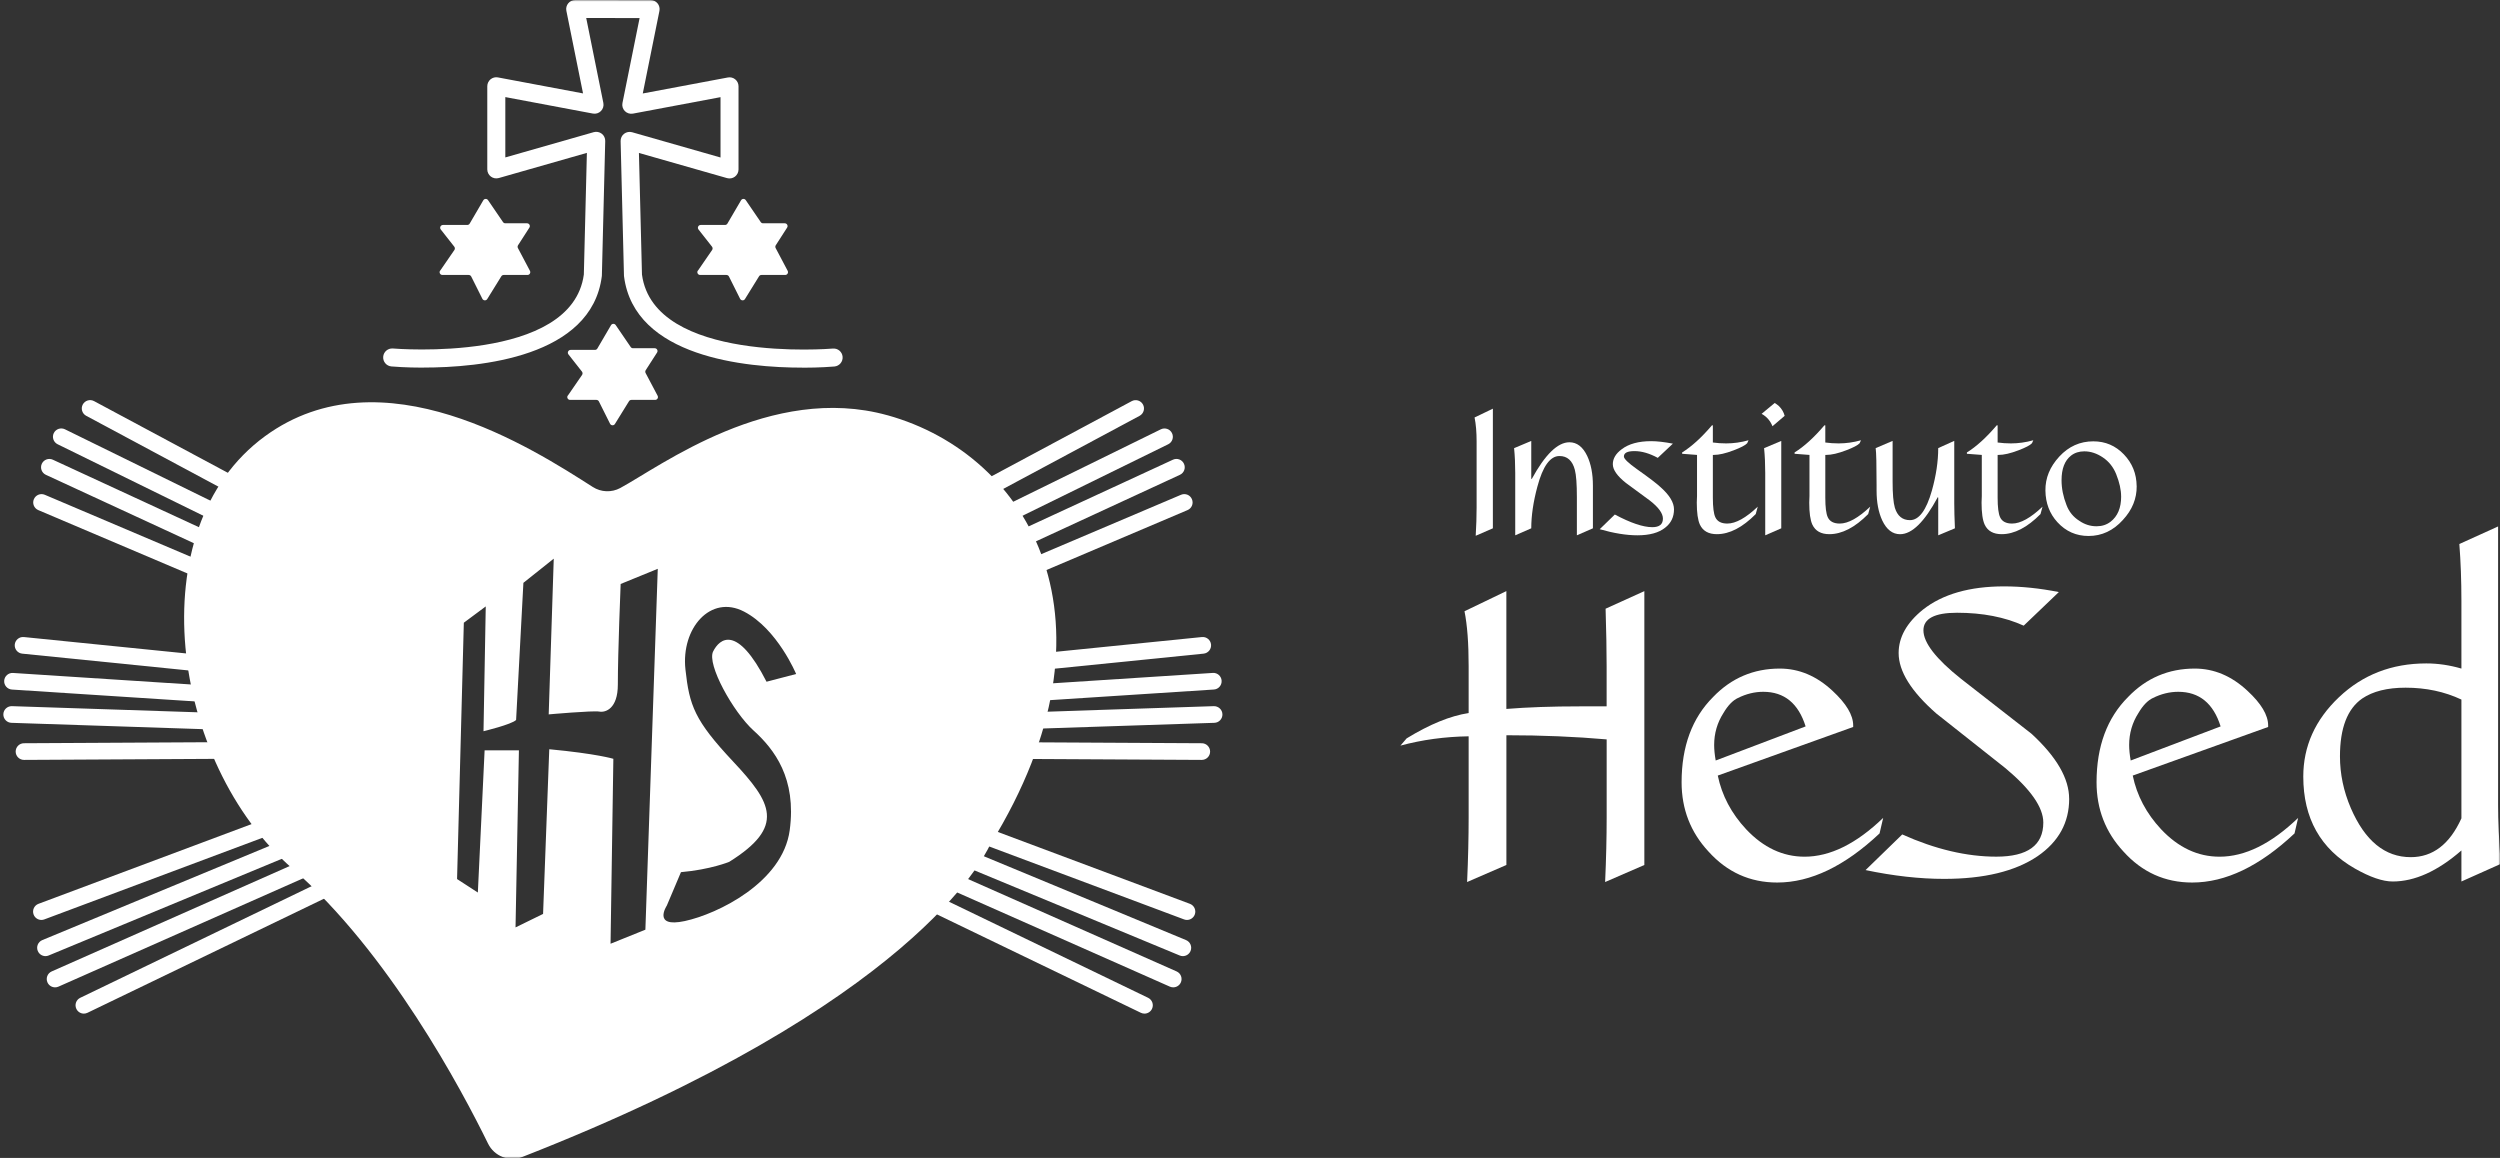 <svg width="747" height="346" viewBox="0 0 747 346" fill="none" xmlns="http://www.w3.org/2000/svg">
<rect x="0" y="0" width="747" height="346" fill="#333333" stroke="none"/>
<g clip-path="url(#clip0_572_7339)">
<mask id="mask0_572_7339" style="mask-type:luminance" maskUnits="userSpaceOnUse" x="0" y="0" width="747" height="346">
<path d="M747 0H0V346H747V0Z" fill="white"/>
</mask>
<g mask="url(#mask0_572_7339)">
<path d="M265.171 124.08C230.391 114.42 197.311 139.35 185.331 145.82C182.731 147.22 179.591 147.09 177.111 145.5C159.221 134.08 114.131 104.86 79.211 130.32C41.271 157.99 50.981 227.89 87.341 259.5C116.121 284.53 137.971 325.66 145.831 341.71C147.691 345.51 152.151 347.23 156.091 345.69C272.701 300.06 293.831 256.38 295.701 252.71C295.791 252.53 295.891 252.35 296.001 252.18C336.841 185.94 307.791 135.91 265.161 124.07L265.171 124.08ZM192.841 277.79L182.431 281.99L183.271 226.73C183.271 226.73 178.401 225.22 164.121 223.87L162.271 273.08L154.041 277.11L155.051 224.2H144.801L142.781 266.69L136.571 262.66L138.591 186.07L145.141 181.2L144.471 218.49C144.471 218.49 152.871 216.47 154.211 215.13L156.391 174.15L165.461 166.93L163.951 213.46C163.951 213.46 177.221 212.28 179.071 212.62C180.921 212.96 184.611 211.78 184.611 204.56C184.611 194.82 185.451 174.49 185.451 174.49L196.541 169.96L192.841 277.79ZM225.191 218.3C231.341 223.88 238.071 232.53 235.961 248.1C233.851 263.67 214.431 273.09 204.621 275.21C194.811 277.32 199.241 270.6 199.241 270.6L203.471 260.6C212.311 259.83 217.891 257.52 217.891 257.52C234.811 246.95 230.581 239.83 219.041 227.53C207.501 215.22 205.991 210.84 204.811 200.04C203.461 187.73 212.311 177.54 222.311 182.74C232.311 187.93 237.881 201.39 237.881 201.39L229.041 203.7C220.201 186.4 215.001 190.82 213.081 194.66C211.161 198.51 219.041 212.73 225.191 218.31V218.3Z" fill="white"/>
<path d="M131.541 80.85L135.771 74.7C135.981 74.4 135.961 74 135.741 73.71L131.701 68.57C131.271 68.02 131.661 67.22 132.361 67.22H139.621C139.921 67.22 140.191 67.06 140.341 66.81L144.411 59.85C144.721 59.32 145.471 59.29 145.821 59.8L150.301 66.36C150.461 66.59 150.711 66.72 150.991 66.72H157.481C158.141 66.72 158.541 67.45 158.181 68.01L154.791 73.28C154.631 73.53 154.611 73.86 154.751 74.12L158.351 80.93C158.641 81.49 158.241 82.16 157.611 82.16H150.501C150.211 82.16 149.941 82.31 149.791 82.56L145.591 89.35C145.251 89.91 144.431 89.87 144.131 89.28L140.801 82.62C140.661 82.34 140.371 82.16 140.051 82.16H132.191C131.521 82.16 131.121 81.41 131.501 80.85H131.541Z" fill="white"/>
<path d="M208.551 80.85L212.781 74.7C212.991 74.4 212.971 74 212.751 73.71L208.711 68.57C208.281 68.02 208.671 67.22 209.371 67.22H216.631C216.931 67.22 217.201 67.06 217.351 66.81L221.421 59.85C221.731 59.32 222.481 59.29 222.831 59.8L227.311 66.36C227.471 66.59 227.721 66.72 228.001 66.72H234.491C235.151 66.72 235.551 67.45 235.191 68.01L231.801 73.28C231.641 73.53 231.621 73.86 231.761 74.12L235.361 80.93C235.651 81.49 235.251 82.16 234.621 82.16H227.511C227.221 82.16 226.951 82.31 226.801 82.56L222.601 89.35C222.261 89.91 221.441 89.87 221.141 89.28L217.811 82.62C217.671 82.34 217.381 82.16 217.061 82.16H209.201C208.531 82.16 208.131 81.41 208.511 80.85H208.551Z" fill="white"/>
<path d="M169.691 118.18L173.921 112.03C174.131 111.73 174.111 111.33 173.891 111.04L169.851 105.9C169.421 105.35 169.811 104.55 170.511 104.55H177.771C178.071 104.55 178.341 104.39 178.491 104.14L182.561 97.18C182.871 96.65 183.621 96.62 183.971 97.13L188.451 103.69C188.611 103.92 188.861 104.05 189.141 104.05H195.631C196.291 104.05 196.691 104.78 196.331 105.34L192.941 110.61C192.781 110.86 192.761 111.19 192.901 111.45L196.501 118.26C196.791 118.82 196.391 119.49 195.761 119.49H188.651C188.361 119.49 188.091 119.64 187.941 119.89L183.741 126.68C183.401 127.24 182.581 127.2 182.281 126.61L178.951 119.95C178.811 119.67 178.521 119.49 178.201 119.49H170.341C169.671 119.49 169.271 118.74 169.651 118.18H169.691Z" fill="white"/>
<path d="M126.501 109.85C121.191 109.85 117.521 109.54 116.941 109.49C115.461 109.36 114.371 108.05 114.501 106.57C114.631 105.09 115.941 104 117.421 104.13C117.951 104.18 170.901 108.56 174.451 82.02L175.361 45.68L149.031 53.2C148.221 53.43 147.351 53.27 146.671 52.76C146.001 52.25 145.601 51.46 145.601 50.61V25.77C145.601 24.97 145.961 24.21 146.571 23.7C147.191 23.19 148.001 22.98 148.781 23.13L174.211 27.91L169.231 3.22C169.071 2.43 169.271 1.61 169.791 0.99C170.301 0.37 171.061 0 171.871 0H183.911C185.401 0 186.601 1.2 186.601 2.69C186.601 4.18 185.401 5.38 183.911 5.38H175.161L180.281 30.76C180.461 31.64 180.191 32.54 179.561 33.18C178.931 33.82 178.031 34.1 177.151 33.93L150.991 29.01V47.04L177.411 39.49C178.231 39.26 179.121 39.43 179.801 39.95C180.481 40.47 180.861 41.29 180.841 42.14L179.841 82.28C179.841 82.37 179.841 82.46 179.821 82.55C176.751 106.74 143.381 109.83 126.511 109.83L126.501 109.85Z" fill="white"/>
<path d="M239.771 109.85C222.911 109.85 189.541 106.76 186.461 82.57C186.451 82.48 186.441 82.39 186.441 82.3L185.441 42.16C185.421 41.3 185.811 40.49 186.481 39.97C187.161 39.45 188.041 39.28 188.871 39.51L215.291 47.06V29.03L189.121 33.95C188.241 34.11 187.341 33.83 186.711 33.2C186.081 32.56 185.811 31.66 185.991 30.78L191.111 5.4H183.911C182.421 5.4 181.221 4.2 181.221 2.71C181.221 1.22 182.421 0.02 183.911 0.02H194.401C195.211 0.02 195.971 0.38 196.481 1.01C196.991 1.63 197.191 2.45 197.041 3.24L192.061 27.93L217.491 23.15C218.281 23 219.091 23.21 219.701 23.72C220.321 24.23 220.671 24.99 220.671 25.79V50.63C220.671 51.47 220.271 52.27 219.601 52.78C218.931 53.29 218.051 53.45 217.241 53.22L190.911 45.7L191.821 82.04C195.371 108.59 248.321 104.2 248.851 104.15C250.341 104.02 251.641 105.11 251.771 106.59C251.901 108.07 250.811 109.37 249.331 109.51C248.761 109.56 245.081 109.87 239.771 109.87V109.85Z" fill="white"/>
<path d="M249.441 172.72C248.551 172.72 247.691 172.24 247.241 171.41C246.591 170.2 247.051 168.69 248.261 168.04L338.161 119.86C339.371 119.21 340.881 119.67 341.531 120.88C342.181 122.09 341.721 123.6 340.511 124.25L250.611 172.43C250.241 172.63 249.831 172.73 249.441 172.73V172.72Z" fill="white"/>
<path d="M253.661 179.27C252.741 179.27 251.861 178.76 251.421 177.88C250.811 176.65 251.321 175.15 252.561 174.55L346.861 128.28C348.091 127.68 349.581 128.18 350.191 129.42C350.801 130.65 350.291 132.15 349.051 132.75L254.751 179.02C254.401 179.19 254.021 179.28 253.661 179.28V179.27Z" fill="white"/>
<path d="M257.611 185.5C256.671 185.5 255.771 184.96 255.351 184.05C254.771 182.8 255.321 181.32 256.571 180.75L350.471 137.36C351.721 136.78 353.201 137.33 353.771 138.58C354.351 139.83 353.801 141.31 352.551 141.88L258.651 185.27C258.311 185.43 257.961 185.5 257.611 185.5Z" fill="white"/>
<path d="M261.021 192.05C260.051 192.05 259.131 191.48 258.731 190.53C258.191 189.26 258.781 187.8 260.051 187.27L352.891 147.84C354.161 147.3 355.621 147.89 356.151 149.16C356.691 150.43 356.101 151.89 354.831 152.42L261.991 191.85C261.671 191.98 261.341 192.05 261.021 192.05Z" fill="white"/>
<path d="M341.971 302.87C341.611 302.87 341.241 302.79 340.891 302.62L258.891 263.06C257.651 262.46 257.131 260.98 257.731 259.74C258.331 258.5 259.821 257.98 261.051 258.58L343.051 298.14C344.291 298.74 344.811 300.22 344.211 301.46C343.781 302.35 342.891 302.87 341.971 302.87Z" fill="white"/>
<path d="M350.571 295.02C350.231 295.02 349.891 294.95 349.561 294.81L261.411 255.78C260.151 255.22 259.591 253.75 260.141 252.5C260.701 251.24 262.171 250.67 263.421 251.23L351.571 290.26C352.831 290.82 353.391 292.29 352.841 293.54C352.431 294.47 351.521 295.02 350.561 295.02H350.571Z" fill="white"/>
<path d="M353.441 285.69C353.121 285.69 352.801 285.63 352.491 285.5L263.011 248.4C261.741 247.87 261.141 246.42 261.661 245.15C262.191 243.88 263.641 243.28 264.911 243.8L354.391 280.9C355.661 281.43 356.261 282.88 355.741 284.15C355.341 285.11 354.421 285.69 353.441 285.69Z" fill="white"/>
<path d="M354.671 274.88C354.381 274.88 354.091 274.83 353.801 274.72L264.371 241.26C263.081 240.78 262.431 239.34 262.911 238.06C263.391 236.77 264.831 236.12 266.111 236.6L355.541 270.06C356.831 270.54 357.481 271.98 357.001 273.26C356.631 274.26 355.681 274.88 354.671 274.88Z" fill="white"/>
<path d="M265.581 204.79C264.321 204.79 263.241 203.83 263.111 202.55C262.971 201.18 263.971 199.96 265.341 199.82L359.131 190.35C360.501 190.21 361.721 191.21 361.861 192.58C362.001 193.95 361.001 195.17 359.631 195.31L265.841 204.78C265.761 204.78 265.671 204.79 265.591 204.79H265.581Z" fill="white"/>
<path d="M267.321 212.21C266.021 212.21 264.921 211.2 264.841 209.88C264.751 208.51 265.791 207.32 267.161 207.24L362.381 201.07C363.751 200.97 364.941 202.02 365.021 203.39C365.111 204.76 364.071 205.95 362.701 206.03L267.481 212.2C267.431 212.2 267.371 212.2 267.321 212.2V212.21Z" fill="white"/>
<path d="M267.481 219.13C266.141 219.13 265.041 218.07 264.991 216.72C264.941 215.35 266.021 214.19 267.401 214.15L362.691 211C364.041 210.97 365.221 212.03 365.261 213.41C365.311 214.78 364.231 215.94 362.851 215.98L267.561 219.13C267.561 219.13 267.501 219.13 267.481 219.13Z" fill="white"/>
<path d="M359.091 227.06H359.081L267.651 226.56C266.281 226.56 265.171 225.43 265.171 224.06C265.171 222.69 266.291 221.58 267.661 221.58H267.671L359.101 222.08C360.471 222.08 361.581 223.21 361.581 224.58C361.581 225.95 360.461 227.06 359.091 227.06Z" fill="white"/>
<path d="M116.821 172.72C116.421 172.72 116.021 172.62 115.651 172.42L25.751 124.24C24.541 123.59 24.081 122.08 24.731 120.87C25.381 119.66 26.891 119.2 28.101 119.85L118.001 168.03C119.211 168.68 119.671 170.19 119.021 171.4C118.571 172.24 117.711 172.71 116.821 172.71V172.72Z" fill="white"/>
<path d="M112.601 179.27C112.231 179.27 111.861 179.19 111.511 179.01L17.211 132.74C15.981 132.13 15.471 130.64 16.071 129.41C16.681 128.18 18.171 127.67 19.401 128.27L113.701 174.54C114.931 175.15 115.441 176.64 114.841 177.87C114.411 178.75 113.521 179.26 112.601 179.26V179.27Z" fill="white"/>
<path d="M108.651 185.5C108.301 185.5 107.951 185.43 107.611 185.27L13.711 141.88C12.461 141.3 11.921 139.82 12.491 138.58C13.071 137.33 14.541 136.79 15.791 137.36L109.691 180.75C110.941 181.33 111.481 182.81 110.911 184.05C110.491 184.96 109.591 185.5 108.651 185.5Z" fill="white"/>
<path d="M105.251 192.05C104.931 192.05 104.601 191.99 104.281 191.85L11.441 152.42C10.171 151.88 9.581 150.42 10.121 149.16C10.661 147.9 12.111 147.3 13.381 147.84L106.221 187.27C107.491 187.81 108.081 189.27 107.541 190.53C107.141 191.48 106.221 192.05 105.251 192.05Z" fill="white"/>
<path d="M25.061 302.87C24.131 302.87 23.251 302.35 22.821 301.46C22.221 300.22 22.741 298.73 23.981 298.14L105.991 258.58C107.231 257.98 108.721 258.5 109.311 259.74C109.911 260.98 109.391 262.47 108.151 263.06L26.141 302.62C25.791 302.79 25.421 302.87 25.061 302.87Z" fill="white"/>
<path d="M16.461 295.02C15.501 295.02 14.591 294.47 14.181 293.54C13.621 292.28 14.191 290.81 15.451 290.26L103.601 251.23C104.861 250.67 106.331 251.24 106.881 252.5C107.441 253.76 106.871 255.23 105.611 255.78L17.461 294.81C17.131 294.96 16.791 295.02 16.451 295.02H16.461Z" fill="white"/>
<path d="M13.591 285.69C12.611 285.69 11.691 285.11 11.291 284.15C10.761 282.88 11.371 281.42 12.641 280.9L102.121 243.8C103.391 243.27 104.851 243.88 105.371 245.15C105.891 246.42 105.291 247.88 104.021 248.4L14.541 285.5C14.231 285.63 13.911 285.69 13.591 285.69Z" fill="white"/>
<path d="M12.371 274.88C11.361 274.88 10.411 274.26 10.041 273.26C9.561 271.97 10.211 270.54 11.501 270.06L100.931 236.6C102.211 236.12 103.651 236.77 104.131 238.06C104.611 239.35 103.961 240.78 102.671 241.26L13.241 274.72C12.951 274.83 12.661 274.88 12.371 274.88Z" fill="white"/>
<path d="M100.681 204.79C100.601 204.79 100.511 204.79 100.431 204.78L6.641 195.31C5.271 195.17 4.281 193.95 4.411 192.58C4.551 191.21 5.781 190.21 7.141 190.35L100.931 199.82C102.301 199.96 103.291 201.18 103.161 202.55C103.031 203.83 101.951 204.79 100.691 204.79H100.681Z" fill="white"/>
<path d="M98.951 212.21C98.901 212.21 98.841 212.21 98.791 212.21L3.571 206.04C2.201 205.95 1.161 204.77 1.251 203.4C1.341 202.03 2.531 200.99 3.891 201.08L99.111 207.25C100.481 207.34 101.521 208.52 101.431 209.89C101.341 211.21 100.251 212.22 98.951 212.22V212.21Z" fill="white"/>
<path d="M98.781 219.13C98.781 219.13 98.721 219.13 98.701 219.13L3.411 215.98C2.041 215.94 0.961 214.78 1.001 213.41C1.041 212.06 2.151 211 3.491 211C3.521 211 3.551 211 3.571 211L98.861 214.15C100.231 214.19 101.311 215.35 101.271 216.72C101.231 218.07 100.121 219.13 98.781 219.13Z" fill="white"/>
<path d="M7.171 227.06C5.801 227.06 4.691 225.95 4.681 224.58C4.681 223.21 5.781 222.08 7.161 222.08L98.591 221.58H98.601C99.971 221.58 101.081 222.69 101.091 224.06C101.091 225.43 99.991 226.56 98.611 226.56L7.181 227.06H7.171Z" fill="white"/>
<path d="M446.071 157.86L440.941 160.09C441.121 157.08 441.211 154.27 441.211 151.66V131.89C441.211 129.15 441.011 126.76 440.601 124.74L446.071 122.11V157.87V157.86Z" fill="white"/>
<path d="M475.961 157.86L471.171 159.95V148.61C471.171 144.65 470.971 141.91 470.561 140.38C469.841 137.64 468.311 136.26 465.971 136.26C463.181 136.26 460.981 139.32 459.361 145.44C458.151 149.94 457.541 154.08 457.541 157.86L452.751 159.95V141.33C452.751 138.68 452.641 136.2 452.411 133.91L457.541 131.75V143.02L457.671 143.15C461.671 135.82 465.431 132.15 468.941 132.15C471.191 132.15 472.971 133.52 474.271 136.27C475.391 138.65 475.961 141.6 475.961 145.11V157.86Z" fill="white"/>
<path d="M500.191 152.19C500.191 154.48 499.311 156.31 497.561 157.66C495.671 159.19 492.901 159.95 489.261 159.95C485.981 159.95 482.221 159.34 477.991 158.13L482.511 153.74C487.231 156.26 490.971 157.52 493.711 157.52C495.821 157.52 496.881 156.67 496.881 154.96C496.881 153.39 495.581 151.59 492.971 149.56C490.591 147.81 488.201 146.05 485.821 144.3C483.211 142.23 481.911 140.36 481.911 138.7C481.911 137.04 482.791 135.55 484.541 134.25C486.651 132.63 489.601 131.82 493.381 131.82C495.131 131.82 497.291 132.07 499.861 132.56L495.341 136.81C492.871 135.46 490.551 134.79 488.391 134.79C486.231 134.79 485.221 135.33 485.221 136.41C485.221 137.08 486.521 138.34 489.131 140.19C492.821 142.8 495.201 144.62 496.281 145.66C498.891 148 500.191 150.18 500.191 152.2V152.19Z" fill="white"/>
<path d="M525.221 151.38L524.611 153.61C520.651 157.61 516.781 159.61 513.001 159.61C510.531 159.61 508.841 158.67 507.941 156.78C507.311 155.43 507.001 153.23 507.001 150.17C507.001 149.72 507.021 149.07 507.071 148.21V135.93L502.621 135.59V135.19C505.451 133.44 508.421 130.74 511.531 127.09H511.801V132.22C513.101 132.4 514.431 132.49 515.781 132.49C517.981 132.49 520.211 132.18 522.461 131.55L522.061 132.44C521.521 133.03 520.171 133.74 518.011 134.56C515.631 135.47 513.651 135.93 512.071 135.93H511.801V148.68C511.801 151.56 512.051 153.52 512.541 154.55C513.121 155.81 514.321 156.44 516.121 156.44C518.641 156.44 521.681 154.75 525.231 151.38H525.221Z" fill="white"/>
<path d="M533.251 124.26L529.611 127.36C528.981 125.74 527.901 124.5 526.371 123.65L530.281 120.41C530.731 120.68 531.161 120.99 531.561 121.35C532.411 122.2 532.981 123.17 533.251 124.25V124.26ZM532.241 157.86L527.451 159.95V141.33C527.451 138.68 527.341 136.2 527.111 133.91L532.241 131.75V157.86Z" fill="white"/>
<path d="M558.821 151.38L558.211 153.61C554.251 157.61 550.381 159.61 546.601 159.61C544.131 159.61 542.441 158.67 541.541 156.78C540.911 155.43 540.601 153.23 540.601 150.17C540.601 149.72 540.621 149.07 540.671 148.21V135.93L536.221 135.59V135.19C539.051 133.44 542.021 130.74 545.131 127.09H545.401V132.22C546.701 132.4 548.031 132.49 549.381 132.49C551.581 132.49 553.811 132.18 556.061 131.55L555.661 132.44C555.121 133.03 553.771 133.74 551.611 134.56C549.231 135.47 547.251 135.93 545.671 135.93H545.401V148.68C545.401 151.56 545.651 153.52 546.141 154.55C546.721 155.81 547.921 156.44 549.721 156.44C552.241 156.44 555.281 154.75 558.831 151.38H558.821Z" fill="white"/>
<path d="M584.131 157.86L579.141 159.95V148.68L579.011 148.55C575.051 155.93 571.301 159.62 567.741 159.62C565.491 159.62 563.711 158.25 562.411 155.5C561.291 153.07 560.721 150.1 560.721 146.59V144.9C560.721 138.87 560.631 135.21 560.451 133.9L565.511 131.74V143.88C565.511 147.57 565.731 150.18 566.181 151.71C566.941 154.18 568.451 155.42 570.701 155.42C573.401 155.42 575.581 152.47 577.251 146.58C578.511 142.08 579.141 137.85 579.141 133.89L583.931 131.73V150.42C583.931 152.4 584.001 154.87 584.131 157.84V157.86Z" fill="white"/>
<path d="M610.311 151.38L609.701 153.61C605.741 157.61 601.871 159.61 598.091 159.61C595.621 159.61 593.931 158.67 593.031 156.78C592.401 155.43 592.091 153.23 592.091 150.17C592.091 149.72 592.111 149.07 592.161 148.21V135.93L587.711 135.59V135.19C590.541 133.44 593.511 130.74 596.621 127.09H596.891V132.22C598.191 132.4 599.521 132.49 600.871 132.49C603.071 132.49 605.301 132.18 607.551 131.55L607.151 132.44C606.611 133.03 605.261 133.74 603.101 134.56C600.721 135.47 598.741 135.93 597.161 135.93H596.891V148.68C596.891 151.56 597.141 153.52 597.631 154.55C598.211 155.81 599.411 156.44 601.211 156.44C603.731 156.44 606.771 154.75 610.321 151.38H610.311Z" fill="white"/>
<path d="M638.441 145.24C638.481 148.97 637.111 152.35 634.321 155.36C631.441 158.55 628.021 160.15 624.061 160.15C620.371 160.15 617.271 158.78 614.751 156.03C612.411 153.47 611.221 150.32 611.171 146.58C611.121 142.84 612.511 139.46 615.321 136.42C618.131 133.38 621.521 131.87 625.481 131.87C629.081 131.87 632.131 133.17 634.621 135.78C637.121 138.39 638.391 141.54 638.431 145.23L638.441 145.24ZM633.791 148.35C633.791 146.37 633.301 144.14 632.311 141.67C631.461 139.56 630.131 137.89 628.331 136.68C626.531 135.47 624.691 134.86 622.801 134.86C621.231 134.86 619.901 135.29 618.821 136.14C616.931 137.62 615.991 140.08 615.991 143.49C615.991 145.92 616.481 148.39 617.471 150.91C618.231 152.93 619.521 154.51 621.321 155.63C622.891 156.71 624.601 157.25 626.451 157.25C628.071 157.25 629.461 156.8 630.631 155.9C632.741 154.28 633.801 151.76 633.801 148.34L633.791 148.35Z" fill="white"/>
<path d="M491.351 258.45L479.611 263.55C479.921 256.65 480.071 250.22 480.071 244.25V220.93C470.701 220.11 460.721 219.69 450.111 219.69V258.45L438.371 263.55C438.681 256.65 438.831 250.22 438.831 244.25V220.01C431.731 220.11 424.931 221.04 418.451 222.79L420.301 220.63C427.201 216.41 433.371 213.89 438.831 213.06V199.01C438.831 192.22 438.421 186.76 437.591 182.64L450.101 176.62V211.83C456.381 211.32 463.741 211.06 472.181 211.06H480.061V199.02C480.061 194.49 479.961 188.78 479.751 181.88L491.331 176.63V258.47L491.351 258.45Z" fill="white"/>
<path d="M562.691 244.4L561.611 249.03C551.211 258.81 541.021 263.7 531.031 263.7C522.901 263.7 516.051 260.61 510.491 254.43C505.141 248.67 502.461 241.77 502.461 233.74C502.461 223.03 505.601 214.54 511.881 208.26C517.331 202.6 523.971 199.77 531.801 199.77C537.561 199.77 542.811 201.99 547.551 206.41C551.671 210.22 553.731 213.67 553.731 216.76V217.22L513.271 231.74C514.511 237.71 517.341 243.07 521.761 247.8C526.911 253.26 532.721 255.98 539.211 255.98C546.831 255.98 554.651 252.12 562.681 244.4H562.691ZM539.521 217.06C537.361 210.16 533.141 206.71 526.861 206.71C524.291 206.71 521.771 207.33 519.291 208.56C517.751 209.28 516.301 210.78 514.971 213.04C513.121 215.92 512.191 219.12 512.191 222.61C512.191 223.95 512.341 225.49 512.651 227.24L539.521 217.05V217.06Z" fill="white"/>
<path d="M618.271 238.68C618.271 245.78 615.131 251.5 608.851 255.82C602.161 260.35 592.841 262.61 580.901 262.61C573.591 262.61 565.771 261.73 557.431 259.98L568.391 249.33C578.271 253.76 587.641 255.97 596.491 255.97C605.861 255.97 610.541 252.57 610.541 245.78C610.541 241.25 606.781 235.85 599.271 229.57C592.371 224.12 585.471 218.66 578.581 213.2C571.061 206.61 567.311 200.59 567.311 195.13C567.311 190.4 569.731 186.07 574.571 182.16C580.441 177.53 588.521 175.21 598.811 175.21C604.061 175.21 609.521 175.78 615.181 176.91L604.681 186.95C599.021 184.38 592.381 183.09 584.761 183.09C578.071 183.09 574.721 184.84 574.721 188.34C574.721 192.05 578.481 196.89 585.991 202.86C592.991 208.32 599.991 213.77 606.991 219.23C614.501 226.13 618.261 232.61 618.261 238.69L618.271 238.68Z" fill="white"/>
<path d="M686.681 244.4L685.601 249.03C675.201 258.81 665.011 263.7 655.021 263.7C646.891 263.7 640.041 260.61 634.481 254.43C629.131 248.67 626.451 241.77 626.451 233.74C626.451 223.03 629.591 214.54 635.871 208.26C641.321 202.6 647.961 199.77 655.791 199.77C661.551 199.77 666.801 201.99 671.541 206.41C675.661 210.22 677.721 213.67 677.721 216.76V217.22L637.261 231.74C638.501 237.71 641.331 243.07 645.751 247.8C650.901 253.26 656.711 255.98 663.201 255.98C670.821 255.98 678.641 252.12 686.671 244.4H686.681ZM663.521 217.06C661.361 210.16 657.141 206.71 650.861 206.71C648.291 206.71 645.771 207.33 643.291 208.56C641.751 209.28 640.301 210.78 638.971 213.04C637.121 215.92 636.191 219.12 636.191 222.61C636.191 223.95 636.341 225.49 636.651 227.24L663.521 217.05V217.06Z" fill="white"/>
<path d="M747.211 258.14L735.471 263.39V254.12C728.371 260.3 721.521 263.39 714.931 263.39C711.941 263.39 708.191 262.1 703.661 259.53C693.361 253.66 688.221 244.5 688.221 232.04C688.221 222.98 691.771 215.08 698.871 208.34C705.971 201.6 714.671 198.23 724.971 198.23C728.471 198.23 731.971 198.75 735.471 199.77V179.54C735.471 173.47 735.261 167.8 734.851 162.55L746.431 157.3V240.53C746.431 245.16 746.691 251.03 747.201 258.13L747.211 258.14ZM735.471 244.55V209.03C730.421 206.66 724.871 205.48 718.791 205.48C713.331 205.48 709.011 206.56 705.821 208.72C701.391 211.81 699.181 217.57 699.181 226.01C699.181 231.26 700.261 236.41 702.421 241.45C706.641 251.23 712.611 256.12 720.331 256.12C726.921 256.12 731.961 252.26 735.461 244.54L735.471 244.55Z" fill="white"/>
</g>
</g>
<defs>
<clipPath id="clip0_572_7339">
<rect width="747" height="346" fill="white"/>
</clipPath>
</defs>
</svg>
